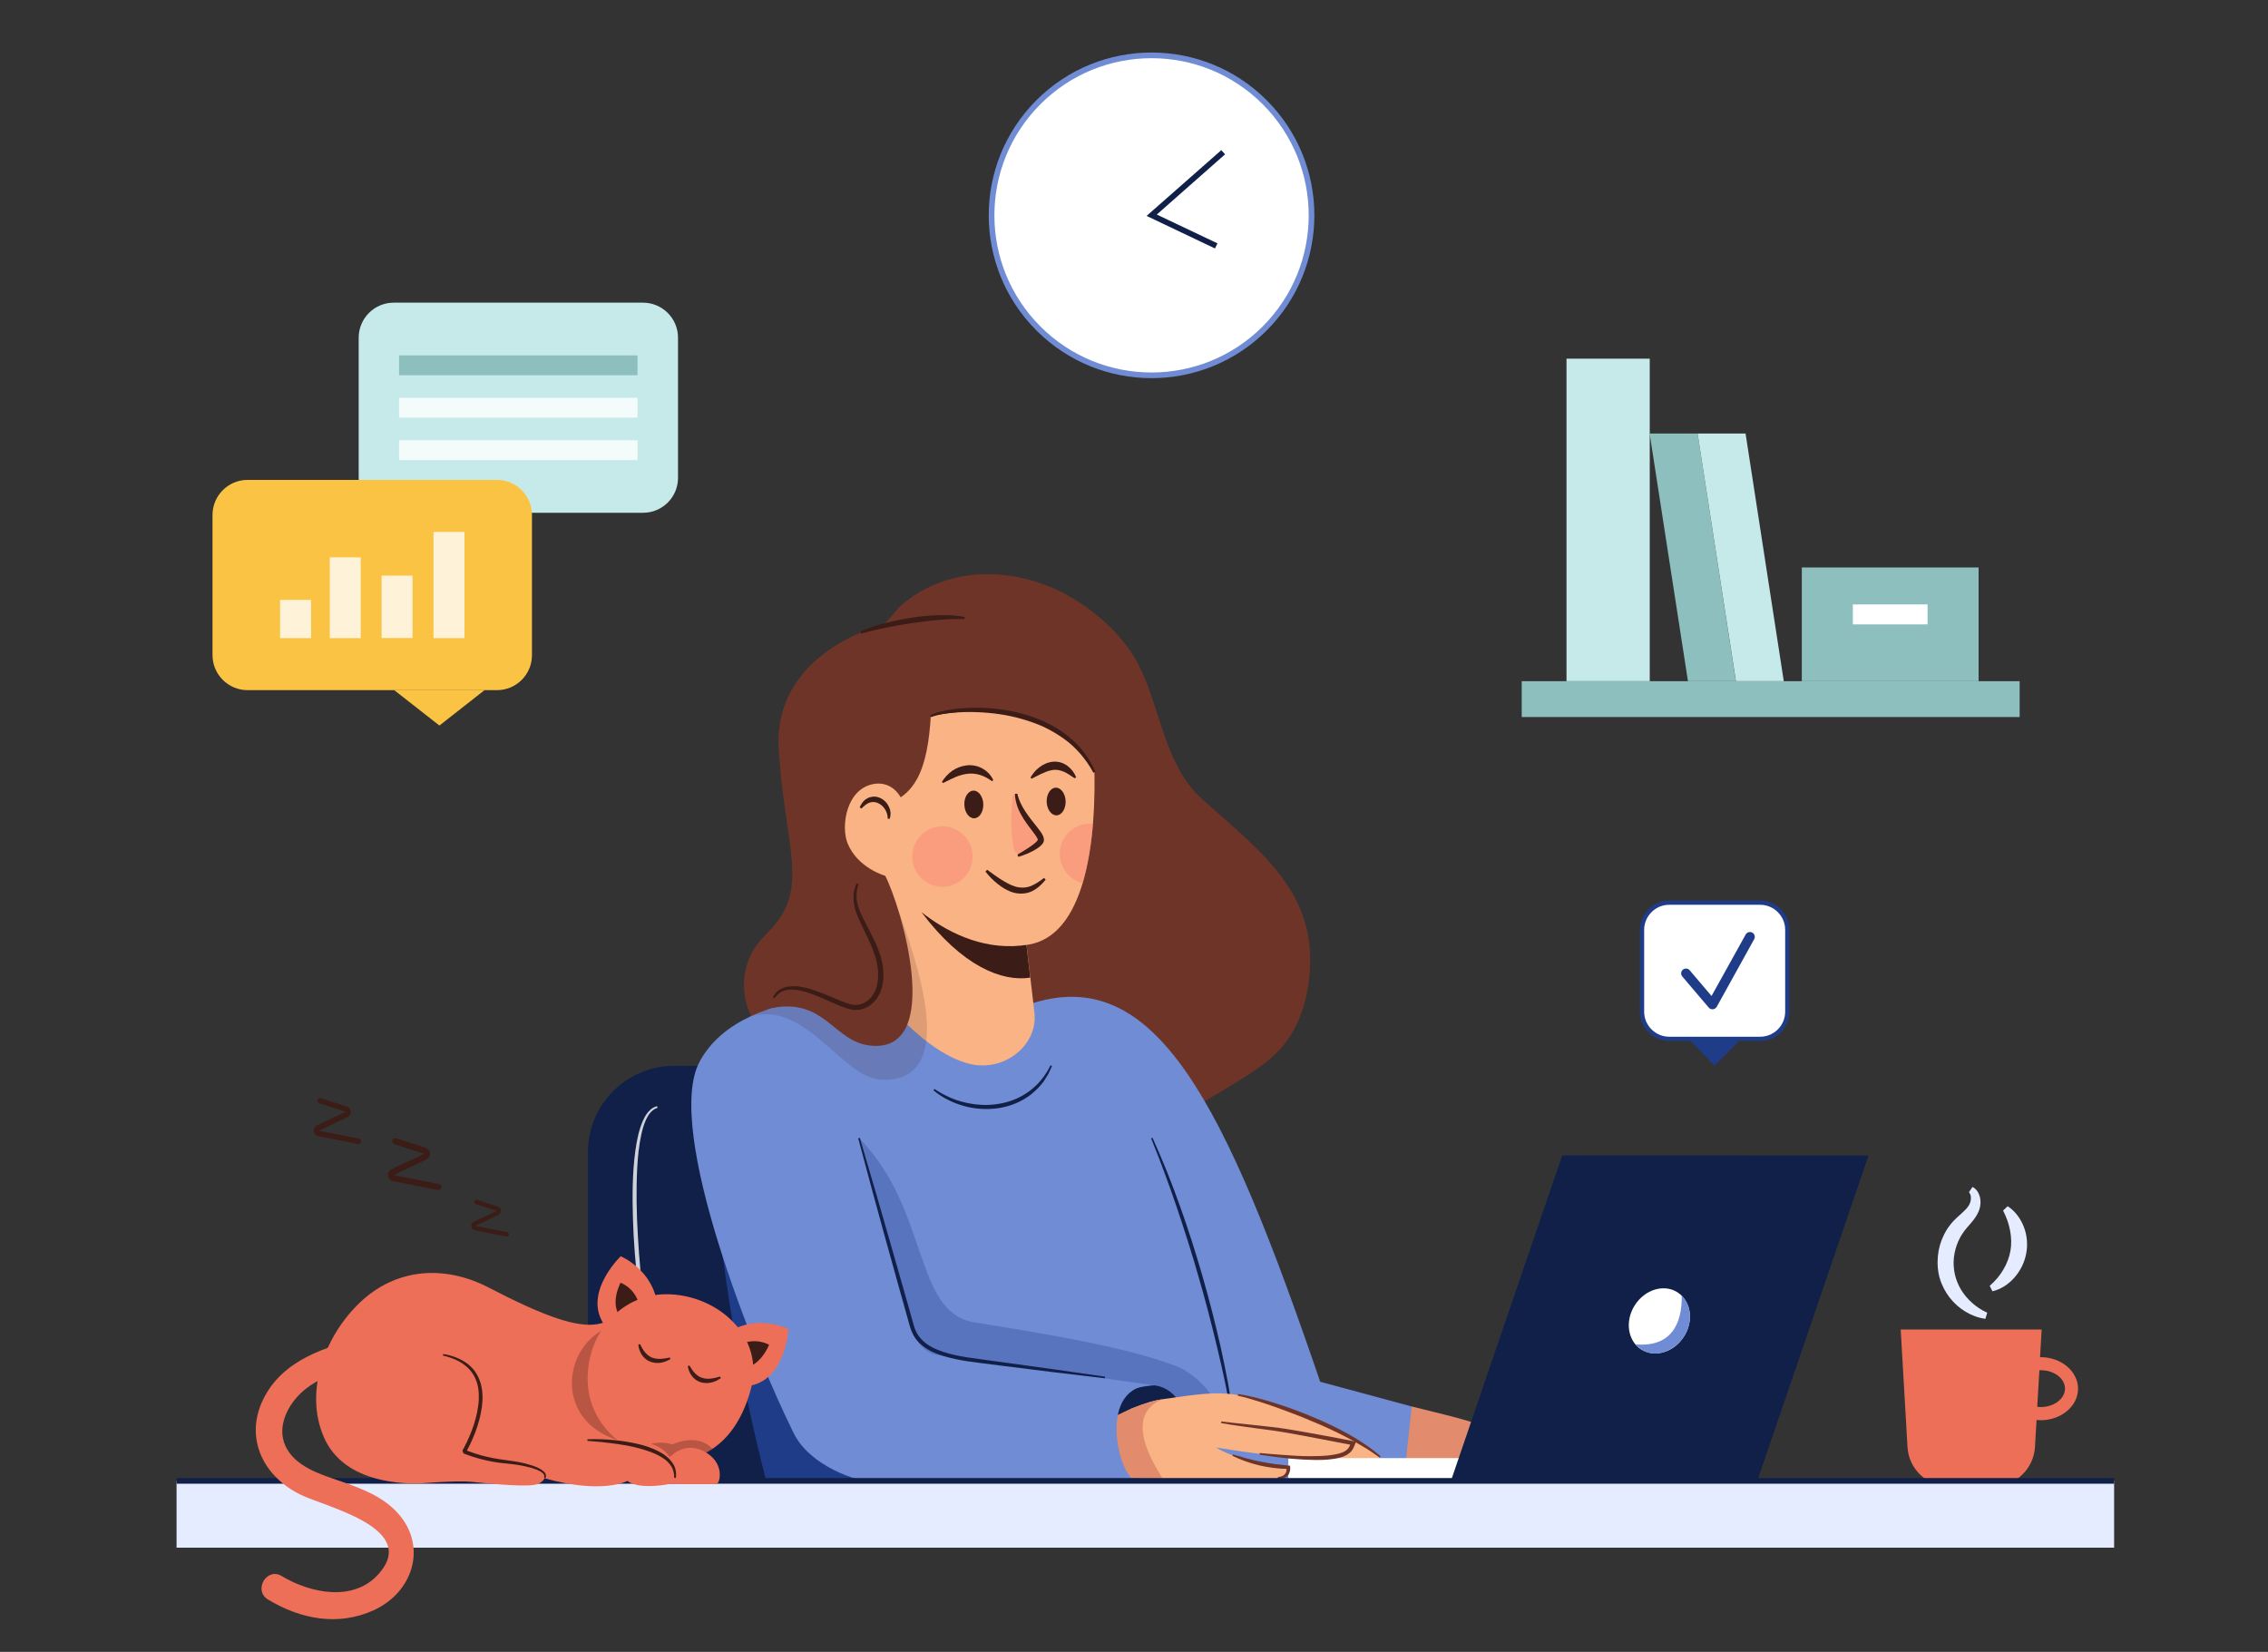 <?xml version="1.0" encoding="UTF-8"?> <svg xmlns="http://www.w3.org/2000/svg" xmlns:xlink="http://www.w3.org/1999/xlink" version="1.1" id="Layer_1" x="0px" y="0px" viewBox="0 0 2000 1456.7" style="enable-background:new 0 0 2000 1456.7;" xml:space="preserve"><rect x="0" y="0" width="2000" height="1456.7" fill="#333333" stroke="none"/> <style type="text/css"> .st0{fill:#EE6F57;} .st1{fill:#E5ECFF;} .st2{fill:#E28B6D;} .st3{fill:#102048;} .st4{opacity:0.8;fill:#FFFFFF;} .st5{fill:#1F3C88;} .st6{fill:#6F3428;} .st7{fill:#708CD5;} .st8{opacity:0.3;fill:#1F3C88;} .st9{fill:#F9B384;} .st10{fill:#FFFFFF;} .st11{fill:none;stroke:#102048;stroke-width:5;stroke-miterlimit:10;} .st12{fill:#3C1C16;} .st13{opacity:0.15;fill:#3C1C16;} .st14{opacity:0.5;fill:#FC8879;} .st15{fill:#FFFFFF;stroke:#1F3C88;stroke-width:3.75;stroke-miterlimit:10;} .st16{opacity:0.3;fill:#3C1C16;} .st17{fill:#8CBFBE;} .st18{fill:#C6EAE9;} .st19{fill:#FFFFFF;stroke:#708CD5;stroke-width:5;stroke-miterlimit:10;} .st20{fill:#FBC343;} .st21{opacity:0.8;} </style> <g> <path class="st0" d="M1799.5,1196.8c-0.2,0-0.3,0-0.5,0l1.4-24.4h-124.3l6,103.7c1.1,19.4,17.2,34.6,36.7,34.6h39 c19.5,0,35.5-15.2,36.7-34.6l1.4-23.9c1.2,0.1,2.4,0.2,3.7,0.2c18.1,0,32.9-12.5,32.9-27.8 C1832.4,1209.2,1817.6,1196.8,1799.5,1196.8z M1799.5,1240.8c-1,0-2-0.1-3-0.2l1.9-32.3c0.4,0,0.8,0,1.2,0 c11.8,0,21.4,7.3,21.4,16.3C1820.9,1233.5,1811.3,1240.8,1799.5,1240.8z"></path> <g> <path class="st1" d="M1750.8,1163c-12.2-1.6-23.7-8.7-31.5-18.7c-3.9-5.1-7-10.9-8.8-17.2c-0.5-1.6-0.8-3.2-1.1-4.8 c-0.2-1.6-0.5-3.2-0.6-4.9c-0.3-3.2-0.2-6.5,0.1-9.8c0.6-6.5,2.4-12.8,5.3-18.6c1.4-2.9,3.1-5.7,5.1-8.3c1.9-2.6,4.3-5.1,6.5-7.1 c2.2-2,4.3-3.8,6.1-5.6c0.9-0.9,1.8-1.7,2.5-2.6c0.8-0.9,1.4-1.8,1.9-2.6c1-1.8,1.7-3.9,1.7-6c0.1-2.1-0.4-3.9-1.7-5.5l3.1-4.6 c1.7,0.8,3.2,2.2,4.3,3.8c1.1,1.6,1.8,3.4,2.3,5.2c0.8,3.6,0.6,7.3-0.5,10.8c-2.5,7.1-7.2,11.7-10.7,15.8c-1.8,2.1-3.2,3.9-4.5,6 c-0.7,1-1.3,2.1-1.9,3.2c-0.5,1.1-1.1,2.2-1.6,3.3c-2,4.5-3.2,9.3-3.8,14.2c-1,9.8,1.1,19.6,6.3,28.3c5.3,8.6,13.2,15.8,23.1,20.3 L1750.8,1163z"></path> <path class="st1" d="M1754.6,1133.9c5-4.4,9.1-9.2,12.1-14.5c3.1-5.2,5.2-10.8,6.2-16.5c1-5.7,0.8-11.6-0.3-17.6 c-1.1-6-3.2-11.8-6.2-17.8l4-3.8c6.5,4.1,11.3,10.7,14.2,18c2.9,7.4,3.7,15.6,2.2,23.6c-1.5,8-5.2,15.4-10.4,21.3 c-5.2,5.9-12,10.4-19.4,12.1L1754.6,1133.9z"></path> </g> </g> <path class="st2" d="M1245,1240.3c51,13.1,121.1,24.8,98.7,68.4l-127.1-0.1L1245,1240.3z"></path> <g> <path class="st3" d="M717.5,1342.9H594.5c-42,0-76-34-76-76v-251c0-42,34-76,76-76h122.9c42,0,76,34,76,76v251 C793.4,1308.8,759.4,1342.9,717.5,1342.9z"></path> <path class="st4" d="M579.8,977c-4.6,1.2-7.7,5.4-9.8,9.7c-2.1,4.4-3.5,9.2-4.5,14c-2.1,9.7-3.1,19.6-3.6,29.5 c-1,19.9-0.6,39.8,0.6,59.7c1.1,19.9,3,39.8,5.4,59.6c1.2,9.9,2.5,19.8,4,29.7c1.5,9.9,3.1,19.7,5.1,29.5l-1.4,0.3 c-2.4-9.7-4.4-19.5-6.3-29.4c-1.8-9.9-3.3-19.8-4.7-29.7c-2.7-19.9-4.7-39.8-5.8-59.8c-1-20-1.5-40.1-0.1-60.2 c0.8-10,1.9-20,4.3-29.9c1.3-4.9,2.8-9.8,5.2-14.3c1.2-2.3,2.6-4.4,4.5-6.3c1.8-1.9,4.2-3.4,6.8-3.9L579.8,977z"></path> </g> <path class="st5" d="M626.8,1003.6c0,0,7.8,157.7,56.7,331.2h133.8L626.8,1003.6z"></path> <path class="st6" d="M688.2,923.1c-33.6-18.3-42.8-63.6-18.3-93c2.4-2.8,5-5.7,7.9-8.6c37.5-37.4,14.1-74.7,8.9-160.7 c-5.2-85.9,90.4-109.3,90.6-109.4c4.5-1.1,13.2-14,16.9-17.2c43.2-37.5,105.1-34.7,152.5-6.2c22.5,13.6,45.2,34.4,57.4,58.4 c19.3,38,22.8,88.1,55.4,117.7c46.4,42.2,97.9,78,95.8,146c-0.7,24.2-6.8,49.7-21.5,69.1c-12.8,16.9-32.4,28.2-50,39.1 c-28.7,17.8-59,33.4-91,44c-31,10.2-62.4,19.4-93.8,28.1c-3,0.8-5.9,1.6-8.9,2.5L688.2,923.1z"></path> <path class="st7" d="M906.9,885.9c112.4-38.6,173.4,87.2,257.3,332.6l80.7,21.8l-9.4,87.4l-29.5,6.1l-240.6,1L906.9,885.9z"></path> <rect x="155.7" y="1305.9" class="st1" width="1708.6" height="58.9"></rect> <polygon class="st7" points="748.6,867.6 999.9,930.5 1105.5,1246.9 752.8,1257.6 729.5,1023.7 "></polygon> <path class="st8" d="M757.5,1003.6c61.7,62.2,48.1,153.2,100.8,162.3c34.9,6,134.1,20.2,181.5,39.9c9.6,4,36,23.6,31.9,41.1 c-2.6,11.2-37.9,2.2-37.9,2.2l-263.7-26.5l-55.8-129.2L757.5,1003.6z"></path> <path class="st3" d="M974.4,1231.4c1.8-2.8,39.6-10.3,43.9-9.7c14.1,1.9,21.7,12.9,25.1,21.4l-55.9,29.5L974.4,1231.4z"></path> <path class="st3" d="M1016.3,1003.3l6.5,14.8c2.1,4.9,4.1,9.9,6.2,14.9c4,10,7.8,20.1,11.4,30.2c7.3,20.3,13.8,40.8,19.8,61.5 c6,20.7,11.3,41.6,16.1,62.6c2.3,10.5,4.5,21.1,6.5,31.7c1.9,10.6,3.6,21.3,5,31.9l-1.4,0.2c-1.8-10.6-3.8-21.1-6-31.6 c-2.2-10.5-4.6-21-7.1-31.4c-5-20.9-10.4-41.7-16.4-62.3c-5.9-20.7-12.4-41.1-19.3-61.5c-3.4-10.2-7.1-20.3-10.8-30.3 c-1.9-5-3.7-10.1-5.7-15.1l-6-15L1016.3,1003.3z"></path> <g> <path class="st9" d="M1217.1,1284.8c0,0-10.6,12.5-44,0.3c-15.7,1.8-45,0.4-100.6-8.6c0,0,20.2,14.1,65.9,16.6 c0,0-1.9,13.4-26,12.8c-29-0.7-32.3-2.5-58.7-1.4c-5.4,0.2-17.1,0-29.9-0.4c-22.2-0.7-47.4-1.9-47.4-1.9l-22-39.3l43.9-21 c13.5-5.3,20.2-7.1,26.8-8c28.3-4,46.2-7.2,66.6-3.7C1114.2,1233.9,1183.2,1256.8,1217.1,1284.8z"></path> </g> <path class="st2" d="M1025,1303.4l-1.2,0.7c-22.2-0.7-47.4-1.9-47.4-1.9l-22-39.3l43.9-21c13.5-5.3,20.2-7.1,26.8-8 C1008.9,1240.4,995.7,1257.6,1025,1303.4z"></path> <path class="st7" d="M852.2,885.5C795.1,873.8,655.9,864,617,936.1c-32,59.3,48.2,258,83,327.9c14.3,28.8,55.9,43,72,43.1l229.5-1.3 c-15.4-3.6-35.2-86.4,16.7-84.1l-190.1-26.5c-7.4-1-14-5.2-18.1-11.4c-2.7-4.2-5.9-9.4-7.6-15.4l-53.9-197.6L852.2,885.5z"></path> <polygon class="st10" points="1360,1307.1 1136.1,1306.9 1136.1,1285.8 1361.3,1285.8 "></polygon> <g> <polygon class="st3" points="1549.2,1307.1 1279.1,1307 1377.6,1018.9 1647.7,1019 "></polygon> <path class="st10" d="M1485.1,1178.4c-8.3,13.2-23.8,18.6-35.6,12.8c-0.7-0.3-1.4-0.7-2.1-1.1c-12-7.5-14.7-25-5.9-38.9 c8.8-14,25.6-19.2,37.6-11.7c3.6,2.3,6.4,5.4,8.2,9.1C1491.8,1157.1,1491.2,1168.6,1485.1,1178.4z"></path> <path class="st7" d="M1485.1,1178.4c-8.3,13.2-28.6,22.8-42.9,7.1c30.9,2.8,41.3-17.5,40.8-43.1 C1493.6,1154.1,1491.2,1168.6,1485.1,1178.4z"></path> </g> <g> <path class="st6" d="M1091.7,1229.3c11.5,1.7,22.6,4.9,33.6,8.3c11,3.5,21.8,7.5,32.5,12c10.7,4.4,21.1,9.4,31.2,15 c10.1,5.7,19.9,12,28.5,19.7l-0.9,1.1c-4.6-3.4-9.3-6.6-14.2-9.5c-4.9-3-9.9-5.8-14.9-8.4c-10.1-5.3-20.5-10.1-31.1-14.4 c-10.5-4.6-21.2-8.5-32-12.4c-5.4-1.9-10.8-3.7-16.3-5.4c-5.5-1.7-11-3.3-16.5-4.5L1091.7,1229.3z"></path> <path class="st6" d="M1087.3,1282.6l12.1,3.5c4,1.1,8.1,2,12.1,2.8c4.1,0.8,8.2,1.5,12.3,2.1c4.1,0.5,8.3,1,12.4,1.4l1.4,0.1 l0.1,1.2c0.2,1.6,0,3-0.5,4.5c-0.4,1.4-1.3,2.8-2.4,3.8c-1.2,1-2.6,1.6-3.9,1.9c-0.7,0.2-1.4,0.2-2.1,0.3l-2-0.1v-1.5l1.8-0.3 c0.6-0.2,1.2-0.3,1.7-0.5c1.1-0.4,2-1,2.7-1.8c0.7-0.8,1.2-1.7,1.4-2.7c0.2-1,0.2-2.2,0.1-3.2l1.5,1.3c-8.5-0.2-17-1.2-25.3-3.1 c-4.2-1-8.2-2.2-12.2-3.6c-4-1.4-7.9-3.1-11.7-4.8L1087.3,1282.6z"></path> <path class="st6" d="M1077,1253.5c9.7,1.2,19.5,2.2,29.3,3.2c9.8,1.1,19.5,2,29.3,3.6c9.7,1.6,19.4,3.3,29,5.1 c9.7,1.8,19.3,3.5,29,5.5l2.3,0.5l-1,2.1c-0.6,1.4-1.2,3.5-2.5,5.2c-0.5,0.9-1.4,1.6-2.1,2.4c-0.8,0.6-1.7,1.3-2.5,1.8 c-3.5,2.1-7.3,2.8-11,3.5c-7.5,1.2-14.9,1.2-22.3,0.9c-3.7-0.1-7.4-0.3-11-0.6c-3.7-0.3-7.3-0.5-11-1c-7.3-0.8-14.6-1.8-21.8-2.9 l0.2-1.5c7.3,0.6,14.6,1.4,21.9,1.8c3.6,0.3,7.3,0.5,10.9,0.7c3.6,0.2,7.3,0.3,10.9,0.3c7.3,0,14.6-0.1,21.6-1.3 c3.4-0.7,7-1.4,9.8-3.1c0.7-0.4,1.3-0.9,1.9-1.4c0.5-0.6,1.1-1.1,1.5-1.8c0.9-1.3,1.3-2.8,2.2-4.7l1.3,2.6 c-19.3-3.6-38.5-7.5-57.8-10.9c-9.6-1.7-19.3-2.9-29.1-4.2c-9.7-1.4-19.5-2.6-29.2-4.4L1077,1253.5z"></path> </g> <line class="st11" x1="155.7" y1="1305.9" x2="1864.3" y2="1305.9"></line> <path class="st3" d="M824.1,960.3c8.3,5.6,17.5,9.8,27.2,12c9.7,2.2,19.7,2.8,29.4,1.1c9.7-1.5,19.1-5.3,27-11.2 c8-5.8,14.3-13.8,18.7-22.8l1.3,0.6c-1,2.3-2.1,4.7-3.2,7c-1.3,2.2-2.7,4.4-4.1,6.6c-1.5,2.1-3.3,4-5,5.9c-1.8,1.9-3.8,3.5-5.8,5.3 c-8.2,6.5-18.1,10.6-28.4,12.3c-10.3,1.6-20.9,1-30.8-1.7c-10-2.7-19.4-7.4-27.3-13.9L824.1,960.3z"></path> <path class="st3" d="M758.2,1003.4l12.5,42.6l12.3,42.6l12.2,42.7l6.1,21.4l3,10.7c1,3.6,1.9,7.2,3.3,10.3 c2.8,6.4,8.3,11.2,14.6,14.5c6.4,3.3,13.4,5.3,20.6,6.9c7.2,1.5,14.4,2.6,21.8,3.5l22,3l44,6.1l43.9,6.3l-0.2,1.4l-44.1-5.2 l-44.1-5.5l-22-2.8c-7.3-0.9-14.7-1.9-22-3.5c-7.3-1.6-14.6-3.6-21.5-7.1c-6.7-3.5-13.2-8.8-16.2-16.2c-0.5-0.9-0.8-1.8-1.1-2.7 c-0.3-0.9-0.7-1.9-0.9-2.7l-1.5-5.3l-3-10.7l-6-21.4l-11.9-42.8l-11.7-42.8l-11.5-42.9L758.2,1003.4z"></path> <g> <path class="st9" d="M900.9,796.1l11.3,96.9c3.3,28.8-27,53-57.8,45c-17.6-4.6-36-16.8-55-35.1c-3.9-3.8-6.3-8.6-6.8-13.8 l-12-116.8L900.9,796.1z"></path> <path class="st12" d="M902.4,809.3l6.1,52.8c-24.9,3.9-60-10.1-95.6-57.3L902.4,809.3z"></path> <path class="st9" d="M963.8,726.4c-1.4,17.6-4.2,35.9-9.1,52.4c-8.3,27.7-22.9,50.1-47.7,54.2c-73.3,12.2-126.4-60.7-126.4-60.7 l-8.5-99.1l44.2-76.5l99-2.9l48.3,57.1C963.6,651,967.1,686.6,963.8,726.4z"></path> <path class="st6" d="M769.7,710.9c39.3-2.9,48.4-36.2,51.1-79.3c0,0,106.5-26.4,144.4,49.4l28.7,3.1l-86.9-115.3l-135,16.1 l-26.4,87.6L769.7,710.9z"></path> <path class="st9" d="M790.5,698c-4.6-5.1-11.5-7.7-18.4-6.9c-26.1,3.2-30.7,37.8-24.7,52.5c8.9,22,33.2,28.7,33.2,28.7l20.8-22 C803,727.4,800.4,708.9,790.5,698z"></path> <path class="st13" d="M790.9,798.9c14.4,40.8,58.5,156.1-13.6,153.2c-34.8-1.4-65.3-68.9-114.9-56.1c5.5-2.6,11.6-5,18.5-7.2 L790.9,798.9z"></path> <path class="st6" d="M780.6,772.3c13.9,26.4,52.9,157.2-13.5,149.7c-32-3.6-39.8-42.1-86.2-33.1L780.6,772.3z"></path> <g> <path class="st12" d="M782.8,721.9c0.1-3.1-0.9-5.9-2.4-8.3c-1.5-2.4-3.7-4.3-6.1-5.4c-2.4-1.1-5.1-1.3-7.6-0.4 c-2.5,0.9-4.8,2.9-7,5.2l-1.6-1c1.3-3.1,3.4-6.3,6.9-8.1c0.9-0.4,1.7-0.9,2.7-1c1-0.2,1.9-0.4,2.9-0.4l1.5,0l1.4,0.3 c1,0.2,1.9,0.5,2.7,0.9c3.5,1.6,6.2,4.5,7.7,7.8c1.6,3.3,1.9,7.3,0.6,10.6L782.8,721.9z"></path> <path class="st12" d="M923,707.1c0.2,6.7,4.2,12.1,8.8,11.9c4.6-0.2,8.1-5.8,7.9-12.5c-0.2-6.7-4.2-12.1-8.8-11.9 C926.3,694.8,922.8,700.4,923,707.1z"></path> <path class="st12" d="M850.4,709.7c0.2,6.7,4.2,12.1,8.8,11.9c4.6-0.2,8.1-5.8,7.9-12.5c-0.2-6.7-4.2-12.1-8.8-11.9 C853.7,697.4,850.1,703,850.4,709.7z"></path> <path class="st12" d="M922.1,775.7c-3.2,4-7,7.7-12,10.2c-5,2.4-11.2,2.7-16.4,1.2c-5.3-1.5-9.9-4.4-13.9-7.6 c-4.1-3.2-7.6-6.9-10.8-10.9l1.5-1.6c4.1,2.9,8,5.9,12.2,8.5c4.1,2.6,8.3,5,12.6,6.3c4.4,1.3,8.8,1.2,13.1-0.2 c4.3-1.6,8.3-4.4,12.3-7.4L922.1,775.7z"></path> <path class="st12" d="M947.6,686.3c-3.2-2.2-6.3-4.4-9.3-5.7c-3.1-1.3-6.1-2-9.1-1.7c-3.1,0.3-6.2,1.4-9.4,2.8 c-3.3,1.4-6.5,3.3-10.1,5l-1-1c2-3.5,4.6-6.7,8-9.2c3.3-2.5,7.4-4.4,12.1-4.8c4.6-0.4,9.4,1.2,12.8,3.9c3.5,2.7,5.9,6.1,7.4,9.9 L947.6,686.3z"></path> <path class="st12" d="M874.8,688.9c-3.5-2.5-6.9-4.4-10.5-5.5c-3.6-1.1-7.2-1.5-10.8-1.1c-3.6,0.4-7.2,1.4-10.8,2.9 c-3.6,1.5-7.2,3.4-11.1,5.3l-1-1c2.3-3.8,5.4-7.1,9.1-9.8c3.8-2.6,8.3-4.3,13.1-4.8c4.8-0.5,9.8,0.6,13.9,3 c4.1,2.4,7.4,5.9,9.2,10.1L874.8,688.9z"></path> <path class="st14" d="M804.5,756.3C805,771,817.3,782.5,832,782s26.2-12.9,25.7-27.6c-0.5-14.7-12.9-26.2-27.6-25.7 C815.5,729.2,804,741.6,804.5,756.3z"></path> <path class="st14" d="M963.8,726.4c-1.4,17.6-4.2,35.9-9.1,52.4c-11.2-2.8-19.7-12.8-20.2-24.9c-0.5-14.7,11-27,25.7-27.6 C961.4,726.2,962.6,726.3,963.8,726.4z"></path> <path class="st14" d="M893,701.9c0.1-1.3,1.9-1.4,2.2-0.2c6,19.4,25.3,33.6,22.2,39.3c-2.2,4-10.4,8.6-16.1,11.4 c-3,1.5-6.7-0.3-7.3-3.6C891.2,734.3,891.4,718.5,893,701.9z"></path> <path class="st12" d="M897.1,699.9c1.3,5.7,3.9,10.9,7.1,15.7c3.2,4.9,6.9,9.4,10.6,14.1c0.9,1.2,1.9,2.4,2.8,3.7 c0.9,1.3,1.8,2.7,2.5,4.6c0.3,0.9,0.6,2.1,0.4,3.6c-0.4,1.7-1.1,2.3-1.7,3.1c-1.2,1.4-2.5,2.4-3.9,3.3c-5.3,3.6-11,5.8-16.9,7.6 l-0.8-2c2.6-1.5,5.2-3,7.6-4.6c2.5-1.6,5-3.2,7.1-4.9c1.1-0.9,2.1-1.8,2.8-2.7c0.3-0.4,0.6-1,0.5-0.8c0,0,0-0.3-0.2-0.8 c-0.8-2-2.8-4.4-4.5-6.8c-3.6-4.7-7.4-9.6-10.3-15.1c-3-5.4-5-11.6-5.2-17.9L897.1,699.9z"></path> </g> <g> <path class="st12" d="M757.3,779.6c-1.7,3.7-2.2,7.8-2,11.9c0.3,4.1,1.3,8.1,2.9,11.9c3.2,7.6,7.5,15,11.3,22.7 c3.8,7.6,7.2,15.8,8.8,24.5c0.7,4.4,1,8.8,0.6,13.3c-0.3,2.2-0.5,4.4-1.1,6.7c-0.6,2.2-1.4,4.4-2.5,6.4c-2.1,4.1-5.2,7.8-9.2,10.3 c-4,2.6-8.9,3.7-13.6,3.2c-4.8-0.6-8.8-2.3-12.8-3.9c-4-1.7-7.8-3.4-11.7-5.1c-7.7-3.4-15.5-6.7-23.6-8.2c-4-0.8-8.1-1-12,0 c-1.9,0.5-3.7,1.4-5.3,2.6c-1.6,1.2-2.9,2.7-4,4.4l-1.6-0.9c1.1-1.9,2.4-3.8,4.2-5.3c1.8-1.5,3.8-2.6,6-3.3 c4.4-1.4,8.9-1.3,13.3-0.8c8.7,1.3,16.8,4.5,24.7,7.7l11.7,4.9c3.9,1.5,7.8,3.1,11.5,3.5c3.8,0.3,7.5-0.6,10.7-2.6 c3.2-2,5.7-5.1,7.5-8.5c1-1.7,1.6-3.6,2.1-5.4c0.5-1.9,0.7-3.9,1-5.9c0.3-4,0.2-8.1-0.5-12.1c-1.3-8.1-4.5-15.8-8-23.5 c-3.5-7.7-7.6-15.1-10.7-23.3c-1.4-4.1-2.3-8.5-2.4-12.9c-0.1-4.4,0.8-8.9,2.9-12.8L757.3,779.6z"></path> <path class="st12" d="M758.6,556.9c7.2-3.2,14.7-5.6,22.3-7.5c7.6-2,15.3-3.5,23-4.7c7.7-1.2,15.6-2,23.4-2.2 c3.9-0.1,7.9-0.1,11.8,0.1c3.9,0.3,7.9,0.7,11.7,1.5l-0.3,1.9c-3.9-0.1-7.7-0.2-11.5,0c-3.8,0.1-7.7,0.3-11.5,0.7 c-7.7,0.7-15.3,1.6-22.9,2.7c-7.6,1.1-15.2,2.5-22.8,4c-3.8,0.7-7.6,1.6-11.3,2.5c-3.8,0.8-7.5,1.9-11.2,2.9L758.6,556.9z"></path> <path class="st12" d="M820.3,630.8c3.2-1.7,6.6-2.7,10-3.5c3.4-0.8,6.8-1.5,10.3-1.9c6.9-0.9,13.9-1.3,20.8-1.3 c13.9,0,27.8,1.9,41.3,5.6c13.4,3.8,26.5,9.7,37.6,18.2c5.5,4.3,10.7,9.2,15,14.7c4.3,5.6,7.9,11.6,10.6,18l-1.7,0.8 c-6.5-11.9-15.4-22.5-26.4-30.2c-5.5-3.9-11.3-7.3-17.4-10.2c-6.1-2.8-12.5-5-19-6.9c-13-3.8-26.5-5.6-40.1-6.1 c-6.8-0.3-13.6-0.1-20.4,0.5c-6.7,0.6-13.6,1.5-19.8,3.9L820.3,630.8z"></path> </g> </g> <g> <g> <path class="st12" d="M349.5,1003.8l25.7,8.3c2.2,0.7,3.7,2.7,3.9,5c0.2,2.3-1.1,4.5-3.2,5.5l-28.1,13.3c0,0,0,0.4,0,0.4l39.3,7.8 c1.5,0.3,2.4,1.7,2.1,3.2c-0.3,1.5-1.7,2.4-3.2,2.1l-39.3-7.8c-2.4-0.5-4.2-2.4-4.5-4.8c-0.3-2.5,0.9-4.7,3.2-5.8l28.1-13.3l0-0.4 l-25.7-8.3c-1.4-0.5-2.2-2-1.8-3.4C346.5,1004.1,348,1003.4,349.5,1003.8z"></path> </g> <g> <path class="st12" d="M283.1,968.4l22.8,7.4c2,0.6,3.3,2.4,3.5,4.4c0.1,2.1-1,4-2.9,4.9l-24.9,11.8c0,0,0,0.3,0,0.3l34.9,6.9 c1.3,0.3,2.2,1.5,1.9,2.8c-0.3,1.3-1.5,2.2-2.8,1.9l-34.9-6.9c-2.2-0.4-3.7-2.1-4-4.3c-0.3-2.2,0.8-4.2,2.8-5.2l24.9-11.8l0-0.3 l-22.8-7.4c-1.3-0.4-2-1.8-1.6-3C280.5,968.7,281.8,968,283.1,968.4z"></path> </g> <g> <path class="st12" d="M420.9,1058.1l18.1,5.9c1.6,0.5,2.6,1.9,2.7,3.5c0.1,1.6-0.8,3.1-2.3,3.9l-19.8,9.4c0,0,0,0.3,0,0.3 l27.7,5.5c1,0.2,1.7,1.2,1.5,2.3c-0.2,1-1.2,1.7-2.3,1.5l-27.7-5.5c-1.7-0.3-3-1.7-3.2-3.4c-0.2-1.7,0.7-3.3,2.2-4.1l19.8-9.4 l0-0.3l-18.1-5.9c-1-0.3-1.6-1.4-1.2-2.4C418.8,1058.3,419.9,1057.8,420.9,1058.1z"></path> </g> </g> <g> <path class="st15" d="M1552.2,916.1h-80.3c-13.1,0-23.9-10.8-23.9-23.9v-72.3c0-13.1,10.8-23.9,23.9-23.9h80.3 c13.1,0,23.9,10.8,23.9,23.9v72.3C1576.1,905.3,1565.4,916.1,1552.2,916.1z"></path> <polygon class="st5" points="1512,939.8 1488.8,916.1 1535.3,916.1 "></polygon> <g> <path class="st5" d="M1510,890c-1.2,0-2.4-0.5-3.2-1.5l-23.3-27.4c-1.5-1.8-1.3-4.5,0.5-6c1.8-1.5,4.5-1.3,6,0.5l19.3,22.7 l30.1-54.2c1.1-2.1,3.7-2.8,5.8-1.7c2.1,1.1,2.8,3.7,1.7,5.8l-33,59.6c-0.7,1.2-1.9,2-3.3,2.2C1510.3,890,1510.1,890,1510,890z"></path> </g> </g> <g> <g> <path class="st0" d="M323.9,1178.7c-35.7,8.4-75.2,20.2-92.2,56.1c-16,34,0.7,67,32.8,83c21.7,10.9,104.5,29.2,70.1,69.4 c-22.2,26-60.8,17.9-86.2,2.6c-13.2-8-25.3,12.7-12.1,20.7c28.8,17.4,62,23.8,93.4,9.4c34.1-15.6,47.5-55.7,21.5-85.1 c-13.3-15-32.1-22.1-50.6-28.5c-17.5-6-40.4-12.7-48.9-31.2c-8-17.4,2.5-37.2,15.8-48.6c17.2-14.8,41.2-19.7,62.7-24.8 C345.2,1198.3,338.9,1175.2,323.9,1178.7L323.9,1178.7z"></path> </g> <g> <path class="st0" d="M651.8,1222.5c40.6,2.4,43.5-50.5,43.5-50.5s-27.7-14.1-53.7,3.4L651.8,1222.5z"></path> <path class="st12" d="M654.1,1206.5c16.2-0.3,24.1-20.6,24.1-20.6s-11.9-7.3-26.9,0.2L654.1,1206.5z"></path> </g> <g> <path class="st0" d="M537.2,1173.6c-28.1-29.3,10.2-65.8,10.2-65.8s28.7,12,32.3,43.1L537.2,1173.6z"></path> <path class="st12" d="M547.2,1161.4c-9.8-11.9,0-30.2,0-30.2s12.7,4.1,16.5,19.6L547.2,1161.4z"></path> </g> <path class="st0" d="M595.3,1303.3c-1.4,3.2-4.4,5.4-7.8,5.9c-27.4,4.2-34.1-3.3-34.1-3.3s-21.8,12.2-73.1-2.3 c-1.3,2.4-3.8,4.3-6.8,5.3c-7.9,2.6-38.3-0.1-58.2-2.2c-12-1.3-47.1,1.6-47.1,1.6c-32,0-68.4-8.6-82.5-40.7 c-17.8-40.7,0.9-89.4,31.2-118.5c32.2-31.1,75.3-33.9,114.4-13.5c94.9,49.4,102.1,33.3,126.4,12.8L574,1273 c5.4,1.9,10.1,4.4,13.5,8c2.3,2.4,4.1,4.7,5.4,6.8C597.2,1294.7,596.8,1299.9,595.3,1303.3z"></path> <path class="st16" d="M530,1173.6c-38.1,22.4-39.3,93.2,34.2,100.1l8.4-32.1L530,1173.6z"></path> <path class="st0" d="M661.8,1226.3c-7.7,27.2-20.5,42.7-33.5,51.3c-12.2,8.1-24.6,10.3-33.5,10.3c-8,0-16-1.3-23.7-3.7 c-29.1-9.1-52.9-34.6-52.9-68.2c0-42.3,30.7-74.7,69.4-74.7C631.8,1141.3,675.5,1177.9,661.8,1226.3z"></path> <path class="st16" d="M628.2,1277.6c-12.2,8.1-24.6,10.3-33.5,10.3c-0.6,0-1.2,0-1.8,0c-1.3-2.1-3.1-4.4-5.4-6.8 c-3.4-3.6-8.1-6.2-13.5-8c11.9-2.4,18.8,0.7,18.8,0.7S614.6,1262.9,628.2,1277.6C628.2,1277.6,628.2,1277.6,628.2,1277.6z"></path> <path class="st0" d="M586.9,1289.7c-3.8,5.5-3.2,13.3,2.2,17.4c1.2,1,2.6,1.6,3.9,1.6h38.1c1.8,0,2.8-2,3.3-4.5 c1.5-7.6-1.7-15.4-7.7-20.4C614.4,1273.5,598,1273.7,586.9,1289.7z"></path> <g> <path class="st12" d="M518.1,1269.2c7.7-0.3,15.4,0,23.1,0.7c7.7,0.7,15.4,2,22.9,3.8c3.8,0.9,7.5,2.1,11.1,3.6 c3.6,1.5,7.2,3.2,10.5,5.5c3.3,2.3,6.2,5.2,8.3,8.8c2,3.6,2.6,7.9,1.9,11.8l-1.4-0.2c0.1-3.7-0.7-7.4-2.7-10.4 c-1.9-3-4.7-5.5-7.8-7.4c-6.3-3.9-13.5-6.4-20.8-8.3c-7.3-2-14.8-3.2-22.4-4.2c-7.5-1-15.2-1.8-22.8-2.3V1269.2z"></path> </g> <g> <path class="st12" d="M390.8,1194c7.6,1.2,15.2,3.9,21.6,8.7c3.1,2.5,5.9,5.4,7.9,8.9c2,3.5,3.5,7.2,4.3,11.2 c0.8,3.9,1,7.9,0.9,11.8c-0.2,3.9-0.7,7.8-1.5,11.7c-1.6,7.7-4,15.1-7.1,22.2c-1.5,3.6-3.2,7.1-5.1,10.5l-0.7,1.3l-0.4,0.7l0,0 c0.2,0.6-1.6-4.7-0.8-2.5l0.1,0l0.2,0.1l0.3,0.1l2.6,1c1.8,0.7,3.6,1.3,5.4,1.9c7.2,2.4,14.6,4.1,22.1,5.2 c7.5,1.1,15.3,1.9,22.8,3.8c3.8,1,7.5,2.1,11.1,3.8c1.8,0.8,3.5,1.9,5.1,3.3c0.7,0.7,1.5,1.6,1.7,2.8c0.4,1.1,0,2.4-0.4,3.3 l-1.2-0.7c0.8-1.5,0.1-3-1.3-4.2c-1.3-1.1-2.9-2-4.7-2.7c-3.4-1.4-7.1-2.4-10.8-3.2c-7.4-1.7-14.9-2.2-22.7-3.1 c-7.7-1-15.3-2.8-22.7-5.1c-1.8-0.6-3.7-1.2-5.5-1.9l-2.7-1l-0.3-0.1l-0.2-0.1l-0.1,0c0.8,2.2-1.1-3.1-0.9-2.5l0,0l0.3-0.6 l0.7-1.2c1.8-3.3,3.4-6.8,4.9-10.2c3-6.9,5.5-14.2,7-21.5c0.7-3.7,1.3-7.4,1.5-11.1c0.1-3.7,0-7.5-0.6-11.1 c-1.3-7.3-4.9-14.1-10.7-18.8c-5.7-4.8-12.9-7.6-20.3-9.3L390.8,1194z"></path> </g> <path class="st12" d="M608,1204.2c2.7,4.9,6.3,9.3,11.1,10.8c2.4,0.8,5,1,7.7,0.7c1.3-0.1,2.7-0.5,4.1-0.7c1.3-0.4,2.7-0.8,4.1-1.1 l0.7,1.4c-1.3,0.8-2.6,1.6-3.9,2.3c-1.4,0.5-2.8,1.2-4.4,1.5c-3,0.8-6.4,0.7-9.6-0.2c-3.2-1-5.9-3.1-7.8-5.7 c-1.9-2.6-3.1-5.5-3.5-8.6L608,1204.2z"></path> <path class="st12" d="M564.5,1185.4c2.3,5.1,5.6,9.8,10.3,11.7c2.3,0.9,4.9,1.3,7.6,1.2c1.3,0,2.7-0.3,4.1-0.4 c1.4-0.3,2.8-0.6,4.2-0.8l0.6,1.4c-1.3,0.7-2.7,1.4-4.1,2c-1.5,0.4-2.9,1-4.5,1.2c-3.1,0.5-6.4,0.2-9.5-1c-3.1-1.2-5.7-3.6-7.4-6.3 c-1.7-2.7-2.7-5.7-2.9-8.8L564.5,1185.4z"></path> </g> <g> <polygon class="st17" points="1488.5,600.7 1530.7,600.7 1497,382.3 1454.7,382.3 "></polygon> <polygon class="st18" points="1530.8,600.7 1573,600.7 1539.3,382.3 1497,382.3 "></polygon> <g> <rect x="1588.9" y="500.4" class="st17" width="155.9" height="100.3"></rect> <rect x="1633.9" y="533" class="st10" width="65.9" height="17.6"></rect> </g> <rect x="1381.4" y="316.3" class="st18" width="73.4" height="284.4"></rect> <rect x="1341.9" y="600.7" class="st17" width="439.1" height="31.6"></rect> </g> <g> <ellipse transform="matrix(0.707 -0.707 0.707 0.707 163.259 773.734)" class="st19" cx="1015.6" cy="189.8" rx="141.1" ry="141.1"></ellipse> <g> <polygon class="st3" points="1071.4,219.1 1011.1,190.4 1077,132.4 1080.3,136.1 1020.1,189.2 1073.6,214.6 "></polygon> </g> </g> <g> <g> <path class="st18" d="M567,452.2H347.2c-17,0-30.9-13.8-30.9-30.9V297.8c0-17,13.8-30.9,30.9-30.9H567c17,0,30.9,13.8,30.9,30.9 v123.6C597.9,438.4,584.1,452.2,567,452.2z"></path> <g> <rect x="351.9" y="313.4" class="st17" width="210.3" height="17.5"></rect> <rect x="351.9" y="350.8" class="st4" width="210.3" height="17.5"></rect> <rect x="351.9" y="388.2" class="st4" width="210.3" height="17.5"></rect> </g> </g> <polygon class="st20" points="387.5,639.8 347.5,608.5 427.4,608.5 "></polygon> <path class="st20" d="M438.2,608.6H218.3c-17,0-30.9-13.8-30.9-30.9V454.1c0-17,13.8-30.9,30.9-30.9h219.9 c17,0,30.9,13.8,30.9,30.9v123.6C469.1,594.8,455.3,608.6,438.2,608.6z"></path> <g class="st21"> <rect x="247" y="529" class="st10" width="27.3" height="33.7"></rect> <rect x="290.8" y="491.5" class="st10" width="27.3" height="71.2"></rect> <rect x="336.5" y="507.6" class="st10" width="27.3" height="55"></rect> <rect x="382.3" y="469.1" class="st10" width="27.3" height="93.6"></rect> </g> </g> </svg> 